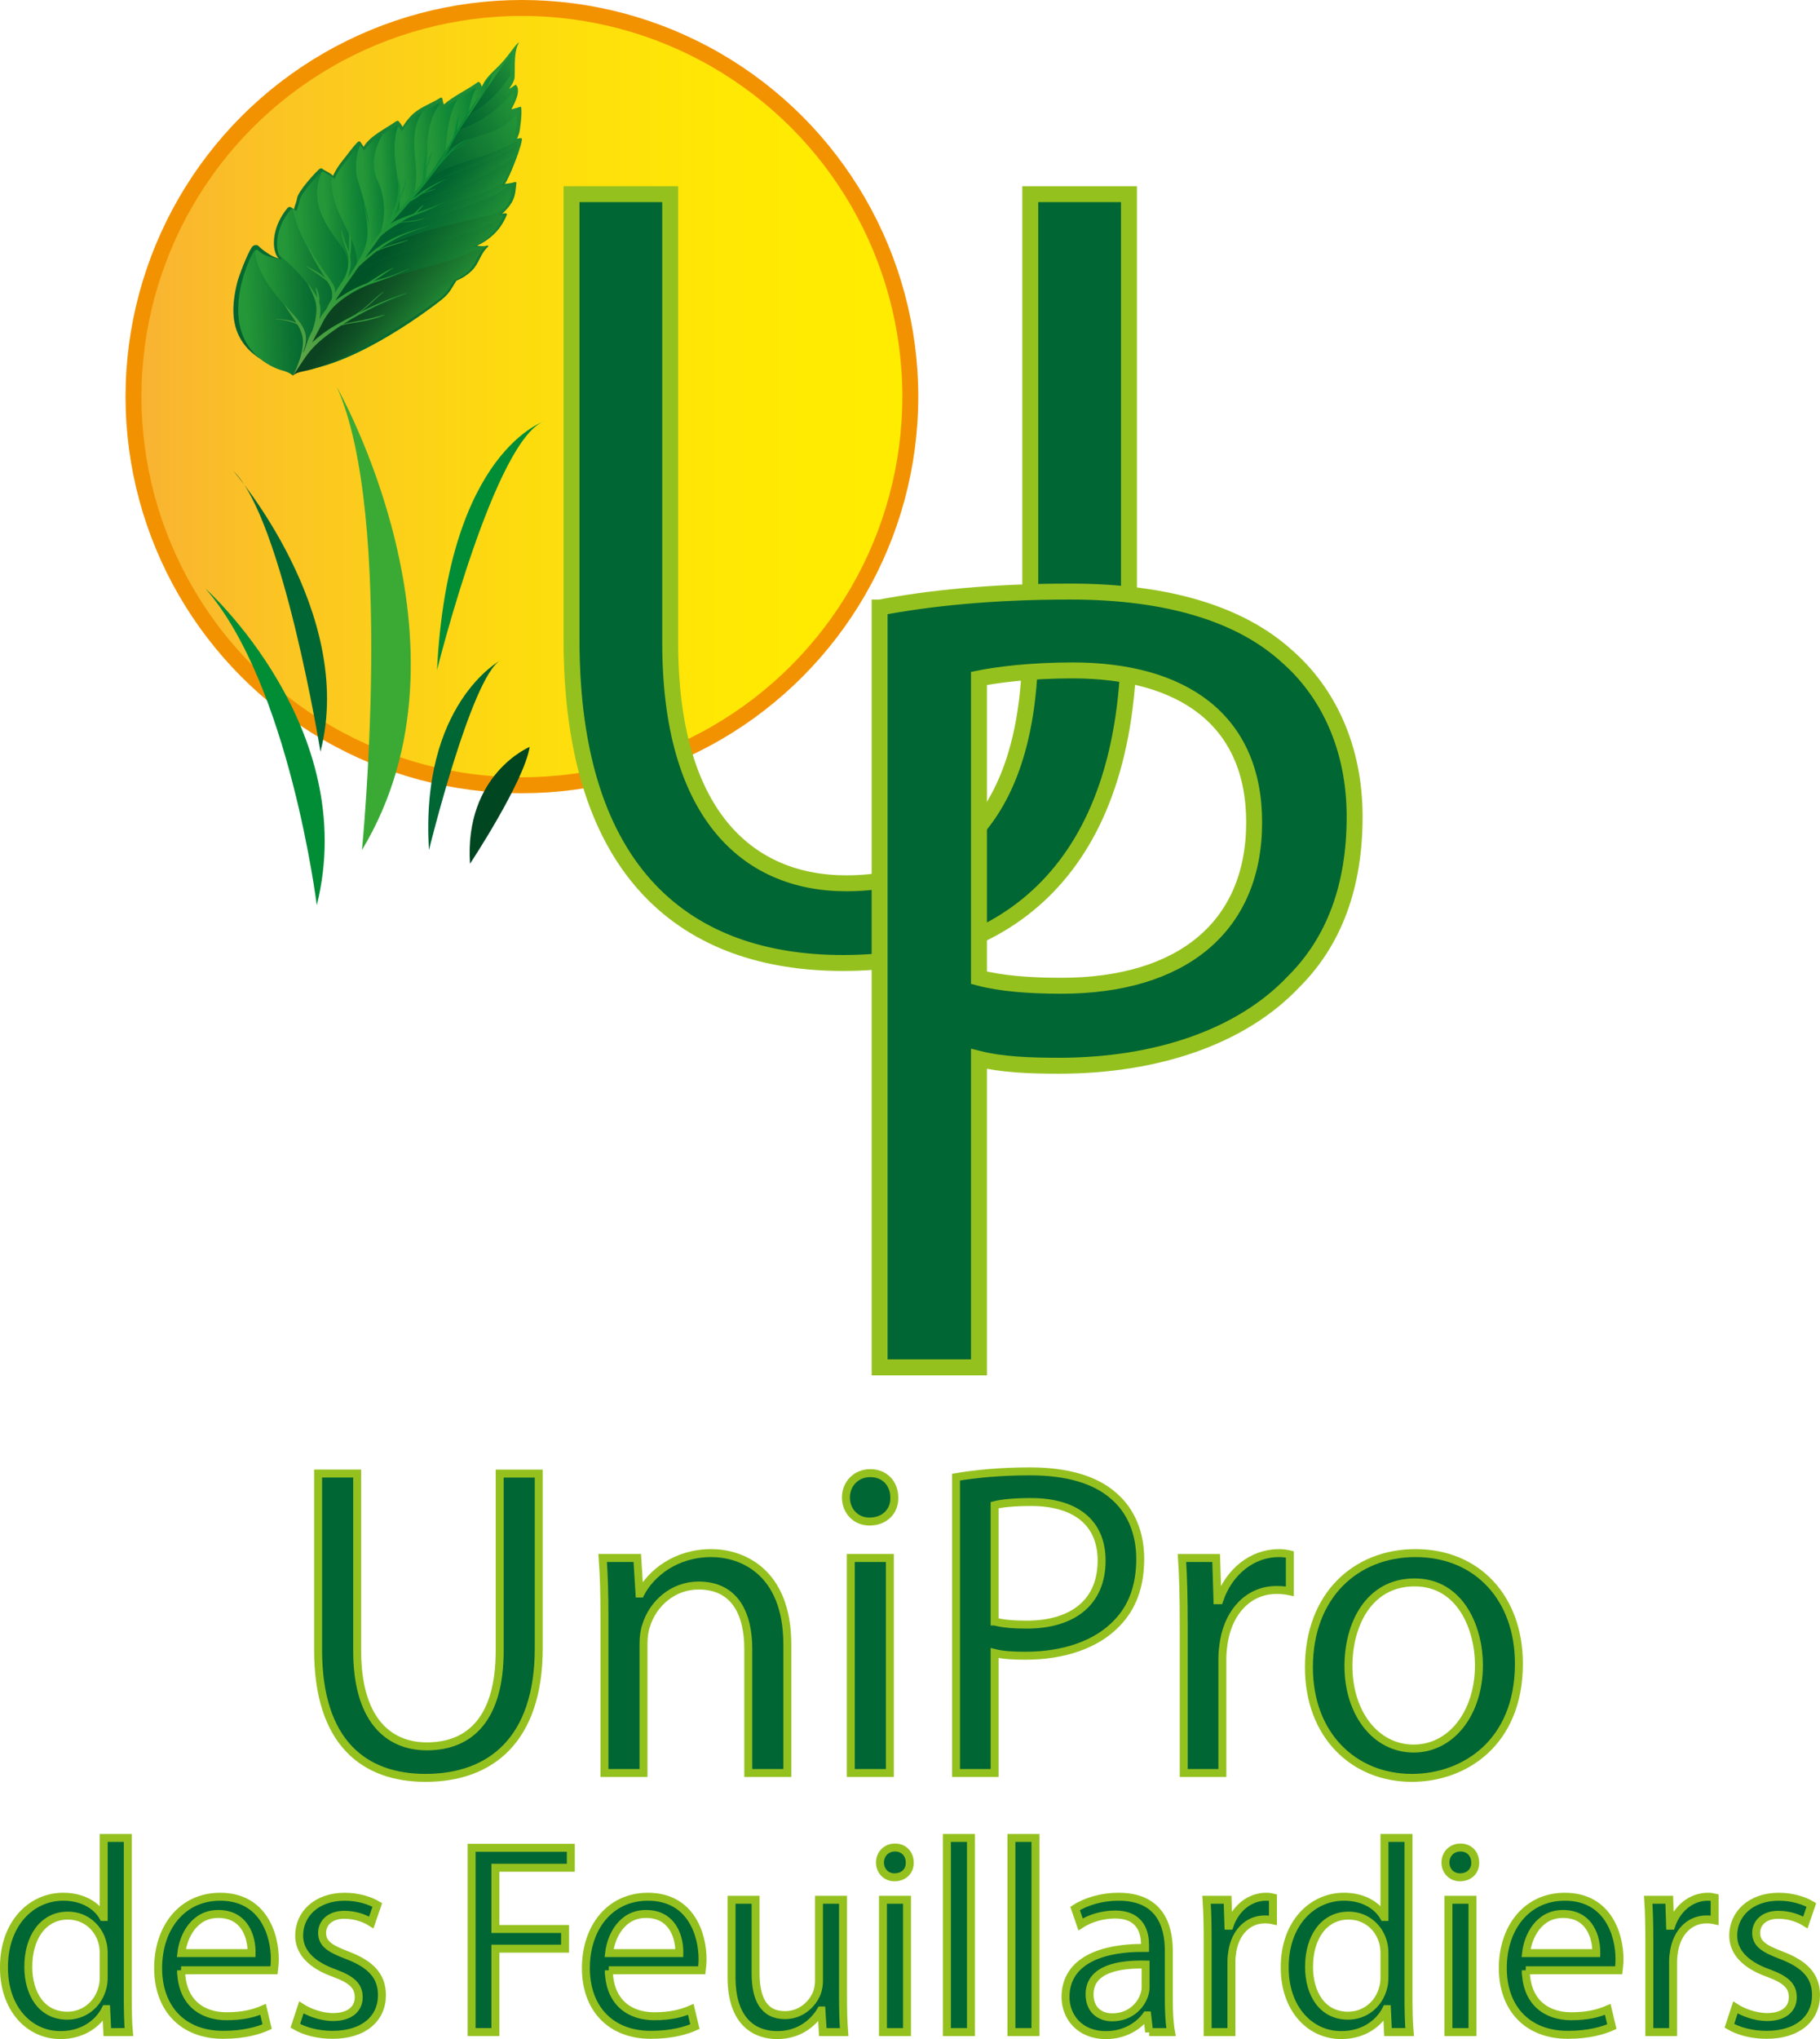 <?xml version="1.0" encoding="utf-8"?>
<!-- Generator: Adobe Illustrator 19.0.0, SVG Export Plug-In . SVG Version: 6.00 Build 0)  -->
<svg version="1.1" id="Calque_1" xmlns="http://www.w3.org/2000/svg" xmlns:xlink="http://www.w3.org/1999/xlink" x="0px" y="0px"
	 viewBox="0 0 155.681 174.308" enable-background="new 0 0 155.681 174.308" xml:space="preserve">
<linearGradient id="SVGID_1_" gradientUnits="userSpaceOnUse" x1="11.42" y1="33.904" x2="77.866" y2="33.904">
	<stop  offset="0" style="stop-color:#F9B233"/>
	<stop  offset="0.173" style="stop-color:#FBC324"/>
	<stop  offset="0.474" style="stop-color:#FDDA10"/>
	<stop  offset="0.757" style="stop-color:#FFE804"/>
	<stop  offset="1" style="stop-color:#FFED00"/>
</linearGradient>
<circle fill="url(#SVGID_1_)" stroke="#F39200" stroke-width="1.363" stroke-miterlimit="10" cx="44.643" cy="33.904" r="33.223"/>
<g>
	<g>
		
			<linearGradient id="SVGID_2_" gradientUnits="userSpaceOnUse" x1="904.926" y1="-447.584" x2="904.926" y2="-481.807" gradientTransform="matrix(-0.862 -0.523 0.524 -0.864 1056.999 88.905)">
			<stop  offset="0" style="stop-color:#259738"/>
			<stop  offset="0.642" style="stop-color:#0B7132"/>
			<stop  offset="1" style="stop-color:#00612F"/>
		</linearGradient>
		<path fill="url(#SVGID_2_)" d="M25.404,16.972c-0.041,0.315-0.2,0.608-0.262,0.912c-0.087-0.058-0.173-0.117-0.269-0.17
			c-0.079-0.046-0.214-0.016-0.279,0.063c-1.524,1.843-1.302,3.845-0.747,4.307c-0.264-0.058-0.435-0.118-0.68-0.266
			c-0.421-0.251-0.777-0.501-1.096-0.822c-0.075-0.075-0.375-0.076-0.507,0.11c-0.425,0.599-1.132,2.494-1.266,3.018
			c-0.24,0.949-0.389,1.935-0.319,2.851c0.264,3.518,3.735,4.371,4.266,4.599c0.298,0.128,0.769,0.265,0.858,0.436
			c0.151-0.116,0.461-0.308,0.738-0.34c4.847-0.561,11.281-5.514,12.001-6.107c0.685-0.562,0.839-1.03,1.202-1.571
			c0.488-0.195,0.92-0.476,1.288-0.826c0.673-0.644,0.723-1.441,1.415-2.078c0.057-0.054,0.009-0.118-0.079-0.093
			c-0.298,0.086-0.592,0.048-0.868,0.008c0.457-0.201,0.884-0.493,1.208-0.766c0.68-0.566,1.063-1.195,1.346-1.865
			c0.048-0.109-0.079-0.163-0.214-0.132c-0.063,0.015-0.124,0.029-0.187,0.043c0.322-0.316,0.612-0.614,0.834-0.996
			c0.319-0.556,0.322-1.089,0.384-1.64c0.01-0.087-0.117-0.107-0.216-0.063c-0.18,0.084-0.707,0.126-0.774,0.141
			c0.372-0.453,1.571-3.532,1.454-3.888c-0.017-0.055-0.303-0.018-0.423,0.032c0.094-0.178,0.185-0.446,0.197-0.492
			c0.072-0.229,0.269-1.719,0.17-2.207c-0.005-0.034-0.065-0.05-0.112-0.033c-0.24,0.092-0.486,0.145-0.726,0.212
			c0.144-0.29,0.913-1.578,0.385-2.104c-0.029-0.028-0.404,0.286-0.565,0.35c0.166-0.272,0.332-0.507,0.428-0.806
			c0.127-0.399-0.134-2.246,0.389-3.125c0.003-0.002-0.003-0.002-0.003-0.004c0.015-0.016-0.009-0.031-0.029-0.015
			c-0.394,0.321-0.898,1.245-1.817,2.128c-0.562,0.539-1.115,1.058-1.3,1.665c-0.063-0.137-0.086-0.292-0.212-0.405
			c-0.041-0.039-0.113-0.038-0.175,0.007c-0.92,0.672-2.038,1.159-2.872,1.893c-0.079-0.167-0.101-0.353-0.142-0.532
			c-0.012-0.052-0.115-0.072-0.18-0.031c-0.632,0.406-1.379,0.674-1.985,1.104c-0.548,0.388-0.908,0.884-1.228,1.37
			c-0.087-0.169-0.2-0.326-0.329-0.476c-0.048-0.058-0.156-0.043-0.233,0.009c-1.004,0.691-2.235,1.256-2.764,2.174
			c-0.091-0.144-0.19-0.287-0.291-0.427c-0.033-0.046-0.154-0.046-0.209,0.009c-0.473,0.465-0.822,1.005-1.228,1.495
			c-0.375,0.454-0.68,0.923-0.899,1.406c-0.182-0.25-0.738-0.449-0.906-0.601c-0.057-0.054-0.166-0.057-0.25,0.01
			C27.091,14.626,25.485,16.327,25.404,16.972z"/>
		<g>
			
				<linearGradient id="SVGID_3_" gradientUnits="userSpaceOnUse" x1="-790.28" y1="1692.303" x2="-787.962" y2="1690.216" gradientTransform="matrix(0.778 0.628 -0.628 0.778 1705.541 -800.114)">
				<stop  offset="0" style="stop-color:#259738"/>
				<stop  offset="0.567" style="stop-color:#0E7C34"/>
				<stop  offset="1" style="stop-color:#006C32"/>
			</linearGradient>
			<path fill="url(#SVGID_3_)" d="M30.501,22.908c0.274-2.246-1.668-4.117-2.062-6.378c-0.101-0.491-0.149-0.957-0.055-1.434
				c-0.231-0.155-0.541-0.286-0.659-0.392c-0.05-0.046-0.142-0.05-0.218-0.004c-1.139,2.577,0.312,4.521,1.766,6.464
				c0.594,0.818,0.582,1.887,0.409,2.955C29.953,23.714,30.227,23.311,30.501,22.908z"/>
			
				<linearGradient id="SVGID_4_" gradientUnits="userSpaceOnUse" x1="-789.506" y1="1688.008" x2="-787.686" y2="1686.369" gradientTransform="matrix(0.778 0.628 -0.628 0.778 1705.541 -800.114)">
				<stop  offset="0" style="stop-color:#259738"/>
				<stop  offset="0.508" style="stop-color:#108336"/>
				<stop  offset="1" style="stop-color:#007434"/>
			</linearGradient>
			<path fill="url(#SVGID_4_)" d="M32.375,20.35c0.683-1.628,0.606-3.31-0.021-4.795c-0.683-1.219-0.419-2.67,0.375-4.074
				c-0.652,0.411-1.259,0.839-1.586,1.408c-0.089-0.14-0.183-0.277-0.282-0.413c-0.019-0.025-0.06-0.034-0.106-0.031
				c-0.418,1.151-0.433,2.341-0.053,3.316c0.567,1.898,1.209,3.833,0.735,5.822C31.738,21.17,32.051,20.759,32.375,20.35z"/>
			
				<linearGradient id="SVGID_5_" gradientUnits="userSpaceOnUse" x1="-788.979" y1="1686.286" x2="-787.299" y2="1684.774" gradientTransform="matrix(0.778 0.628 -0.628 0.778 1705.541 -800.114)">
				<stop  offset="0" style="stop-color:#259738"/>
				<stop  offset="0.508" style="stop-color:#108336"/>
				<stop  offset="1" style="stop-color:#007434"/>
			</linearGradient>
			<path fill="url(#SVGID_5_)" d="M33.801,18.681c0.094-0.1,0.182-0.2,0.274-0.301c0.017-0.055,0.034-0.11,0.049-0.165
				c0.348-2.668-0.942-4.893-0.075-7.427c-0.003-0.004-0.005-0.007-0.007-0.01c-0.048-0.055-0.149-0.04-0.224,0.01
				c-0.349,0.24-0.726,0.464-1.089,0.693c-0.793,1.405-1.057,2.855-0.375,4.074c0.627,1.485,0.704,3.167,0.021,4.795
				C32.82,19.789,33.291,19.232,33.801,18.681z"/>
			
				<linearGradient id="SVGID_6_" gradientUnits="userSpaceOnUse" x1="-788.592" y1="1683.966" x2="-786.696" y2="1682.259" gradientTransform="matrix(0.778 0.628 -0.628 0.778 1705.541 -800.114)">
				<stop  offset="0" style="stop-color:#259738"/>
				<stop  offset="0.508" style="stop-color:#108336"/>
				<stop  offset="1" style="stop-color:#007434"/>
			</linearGradient>
			<path fill="url(#SVGID_6_)" d="M35.269,16.961c0.024-0.077,0.046-0.152,0.067-0.228c0.813-2.405-0.716-4.749,0.781-7.161
				c-0.197,0.106-0.389,0.218-0.57,0.345c-0.528,0.374-0.877,0.856-1.185,1.324c-0.082-0.161-0.192-0.308-0.315-0.452
				c-0.868,2.534,0.423,4.759,0.075,7.427c-0.015,0.055-0.031,0.11-0.049,0.165C34.495,17.913,34.891,17.439,35.269,16.961z"/>
			
				<linearGradient id="SVGID_7_" gradientUnits="userSpaceOnUse" x1="-787.969" y1="1680.864" x2="-785.666" y2="1678.791" gradientTransform="matrix(0.778 0.628 -0.628 0.778 1705.541 -800.114)">
				<stop  offset="0" style="stop-color:#259738"/>
				<stop  offset="0.508" style="stop-color:#108837"/>
				<stop  offset="1" style="stop-color:#007D36"/>
			</linearGradient>
			<path fill="url(#SVGID_7_)" d="M38.095,12.946c0.146-1.522,0.228-3.002,1.053-4.492c-0.483,0.289-0.959,0.585-1.363,0.942
				c-0.079-0.163-0.101-0.343-0.142-0.516c0-0.007-0.007-0.013-0.012-0.018c-1.483,2.054-0.971,4.187-1.211,6.322
				c0.005,0.081,0.003,0.162-0.003,0.245C37.002,14.609,37.549,13.78,38.095,12.946z"/>
			
				<linearGradient id="SVGID_8_" gradientUnits="userSpaceOnUse" x1="-787.706" y1="1678.455" x2="-785.541" y2="1676.505" gradientTransform="matrix(0.778 0.628 -0.628 0.778 1705.541 -800.114)">
				<stop  offset="0" style="stop-color:#259738"/>
				<stop  offset="0.508" style="stop-color:#108837"/>
				<stop  offset="1" style="stop-color:#007D36"/>
			</linearGradient>
			<path fill="url(#SVGID_8_)" d="M39.057,11.471c0.315-0.483,0.632-0.966,0.949-1.447c0.149-0.835,0.31-1.664,0.719-2.469
				c-0.041-0.033-0.106-0.031-0.164,0.01c-0.442,0.323-0.932,0.602-1.413,0.888c-0.825,1.49-0.906,2.97-1.053,4.492
				C38.415,12.455,38.735,11.964,39.057,11.471z"/>
			
				<linearGradient id="SVGID_9_" gradientUnits="userSpaceOnUse" x1="-786.925" y1="1672.032" x2="-786.55" y2="1672.032" gradientTransform="matrix(0.778 0.628 -0.628 0.778 1705.541 -800.114)">
				<stop  offset="0" style="stop-color:#259738"/>
				<stop  offset="0.415" style="stop-color:#179138"/>
				<stop  offset="1" style="stop-color:#078B37"/>
			</linearGradient>
			<path fill="url(#SVGID_9_)" d="M42.801,5.891c0.337-0.483,0.707-1.078,1.18-1.606c-0.005-0.007-0.019-0.011-0.031-0.001
				c-0.379,0.31-0.867,1.204-1.757,2.057c-0.036,0.034-0.069,0.069-0.105,0.101c-0.173,0.406-0.332,0.804-0.488,1.202
				C41.996,7.059,42.395,6.474,42.801,5.891z"/>
			
				<linearGradient id="SVGID_10_" gradientUnits="userSpaceOnUse" x1="-787.453" y1="1675.651" x2="-785.766" y2="1674.133" gradientTransform="matrix(0.778 0.628 -0.628 0.778 1705.541 -800.114)">
				<stop  offset="0" style="stop-color:#259738"/>
				<stop  offset="0.508" style="stop-color:#108837"/>
				<stop  offset="1" style="stop-color:#007D36"/>
			</linearGradient>
			<path fill="url(#SVGID_10_)" d="M42.087,6.442c-0.505,0.486-0.984,0.96-1.151,1.508c-0.061-0.132-0.085-0.283-0.204-0.392
				c0-0.001-0.005-0.002-0.007-0.003c-0.409,0.805-0.57,1.634-0.719,2.469c0.526-0.796,1.055-1.588,1.593-2.38
				C41.755,7.246,41.914,6.848,42.087,6.442z"/>
			
				<linearGradient id="SVGID_11_" gradientUnits="userSpaceOnUse" x1="-788.294" y1="1682.34" x2="-786.219" y2="1680.472" gradientTransform="matrix(0.778 0.628 -0.628 0.778 1705.541 -800.114)">
				<stop  offset="0" style="stop-color:#259738"/>
				<stop  offset="0.508" style="stop-color:#108336"/>
				<stop  offset="1" style="stop-color:#007434"/>
			</linearGradient>
			<path fill="url(#SVGID_11_)" d="M36.417,15.428c0.005-0.082,0.007-0.164,0.003-0.245c0.24-2.135-0.272-4.268,1.211-6.322
				C37.6,8.827,37.523,8.816,37.47,8.85c-0.425,0.273-0.904,0.48-1.353,0.721c-1.497,2.412,0.031,4.756-0.781,7.161
				c-0.021,0.076-0.043,0.151-0.067,0.228C35.67,16.455,36.05,15.943,36.417,15.428z"/>
			
				<linearGradient id="SVGID_12_" gradientUnits="userSpaceOnUse" x1="-790.403" y1="1690.249" x2="-788.144" y2="1688.215" gradientTransform="matrix(0.778 0.628 -0.628 0.778 1705.541 -800.114)">
				<stop  offset="0" style="stop-color:#259738"/>
				<stop  offset="0.508" style="stop-color:#108336"/>
				<stop  offset="1" style="stop-color:#007434"/>
			</linearGradient>
			<path fill="url(#SVGID_12_)" d="M31.438,21.583c0.473-1.989-0.168-3.924-0.735-5.822c-0.38-0.976-0.365-2.166,0.053-3.316
				c-0.036,0.002-0.075,0.014-0.099,0.039c-0.459,0.45-0.793,0.97-1.185,1.445c-0.363,0.438-0.659,0.892-0.87,1.358
				c-0.049-0.068-0.128-0.131-0.219-0.191c-0.094,0.477-0.046,0.943,0.055,1.434c0.394,2.26,2.336,4.132,2.062,6.378
				C30.806,22.465,31.119,22.023,31.438,21.583z"/>
			
				<linearGradient id="SVGID_13_" gradientUnits="userSpaceOnUse" x1="-791.448" y1="1694.259" x2="-788.082" y2="1691.229" gradientTransform="matrix(0.778 0.628 -0.628 0.778 1705.541 -800.114)">
				<stop  offset="0" style="stop-color:#259738"/>
				<stop  offset="0.567" style="stop-color:#0E7C34"/>
				<stop  offset="1" style="stop-color:#006C32"/>
			</linearGradient>
			<path fill="url(#SVGID_13_)" d="M24.983,17.861c0.548,2.388,1.971,4.466,3.28,6.645c0.185,0.253,0.397,0.594,0.498,0.982
				c0.31-0.458,0.615-0.915,0.92-1.369c0.173-1.068,0.185-2.137-0.409-2.955c-1.454-1.942-2.906-3.886-1.766-6.464
				c-0.01,0.004-0.019,0.008-0.027,0.014c-0.228,0.179-1.778,1.821-1.858,2.446c-0.038,0.304-0.192,0.587-0.25,0.881
				c-0.084-0.057-0.168-0.114-0.26-0.166C25.074,17.856,25.029,17.853,24.983,17.861z"/>
			
				<linearGradient id="SVGID_14_" gradientUnits="userSpaceOnUse" x1="-790.807" y1="1697.122" x2="-787.236" y2="1693.907" gradientTransform="matrix(0.778 0.628 -0.628 0.778 1705.541 -800.114)">
				<stop  offset="0" style="stop-color:#259738"/>
				<stop  offset="0.642" style="stop-color:#0B7132"/>
				<stop  offset="1" style="stop-color:#00612F"/>
			</linearGradient>
			<path fill="url(#SVGID_14_)" d="M27.405,27.655c0.385-0.675,0.795-1.349,1.257-2.025c0.033-0.047,0.065-0.095,0.098-0.142
				c-0.101-0.388-0.313-0.729-0.498-0.982c-1.31-2.179-2.732-4.257-3.28-6.645c-0.055,0.01-0.108,0.035-0.142,0.076
				c-1.214,1.468-1.29,3.081-0.978,3.855C25.721,23.412,27.523,25.205,27.405,27.655z"/>
			
				<linearGradient id="SVGID_15_" gradientUnits="userSpaceOnUse" x1="-790.51" y1="1700.39" x2="-786.552" y2="1696.826" gradientTransform="matrix(0.778 0.628 -0.628 0.778 1705.541 -800.114)">
				<stop  offset="0" style="stop-color:#259738"/>
				<stop  offset="0.642" style="stop-color:#0B7132"/>
				<stop  offset="1" style="stop-color:#00612F"/>
			</linearGradient>
			<path fill="url(#SVGID_15_)" d="M27.381,27.696c0.007-0.014,0.017-0.028,0.024-0.041c0.118-2.45-1.684-4.243-3.542-5.863
				c0.065,0.166,0.152,0.293,0.245,0.373c-0.257-0.057-0.538-0.079-0.807-0.147c-0.516-0.128-0.923-0.319-1.233-0.631
				c-0.067-0.07-0.216-0.04-0.303,0.058c0.272,2.712,2.778,4.545,4.24,6.989c0.218,0.389,0.293,0.804,0.324,1.214
				C26.665,28.996,27.011,28.346,27.381,27.696z"/>
			
				<linearGradient id="SVGID_16_" gradientUnits="userSpaceOnUse" x1="-790.918" y1="1702.424" x2="-786.62" y2="1698.554" gradientTransform="matrix(0.778 0.628 -0.628 0.778 1705.541 -800.114)">
				<stop  offset="0" style="stop-color:#259738"/>
				<stop  offset="0.642" style="stop-color:#0B7132"/>
				<stop  offset="1" style="stop-color:#00612F"/>
			</linearGradient>
			<path fill="url(#SVGID_16_)" d="M26.329,29.648c-0.031-0.41-0.106-0.825-0.324-1.214c-1.461-2.444-3.968-4.277-4.24-6.989
				c-0.005,0.004-0.009,0.009-0.012,0.013c-0.442,0.569-0.934,2.11-1.062,2.616c-0.233,0.917-0.343,1.865-0.305,2.756
				c0.154,3.719,3.364,4.739,3.717,4.825c0.325,0.081,0.728,0.236,0.944,0.456C25.487,31.287,25.901,30.467,26.329,29.648z"/>
			
				<linearGradient id="SVGID_17_" gradientUnits="userSpaceOnUse" x1="-784.471" y1="1696.037" x2="-778.305" y2="1696.037" gradientTransform="matrix(0.778 0.628 -0.628 0.778 1705.541 -800.114)">
				<stop  offset="0" style="stop-color:#0B4320"/>
				<stop  offset="0.246" style="stop-color:#105325"/>
				<stop  offset="0.726" style="stop-color:#1D7C30"/>
				<stop  offset="1" style="stop-color:#259738"/>
			</linearGradient>
			<path fill="url(#SVGID_17_)" d="M38.823,24.001c-4.734,1.332-9.613,2.917-12.79,6.214c-0.067,0.135-0.137,0.271-0.209,0.407
				l0.017,0.008l-0.017-0.008c-0.255,0.496-0.51,0.992-0.777,1.49c0.183-0.156,0.395-0.276,0.933-0.379
				c4.15-0.802,11.012-5.68,11.709-6.253C38.333,24.951,38.492,24.507,38.823,24.001z"/>
			
				<linearGradient id="SVGID_18_" gradientUnits="userSpaceOnUse" x1="-785.202" y1="1693.043" x2="-777.947" y2="1693.043" gradientTransform="matrix(0.778 0.628 -0.628 0.778 1705.541 -800.114)">
				<stop  offset="0" style="stop-color:#0B4320"/>
				<stop  offset="0.246" style="stop-color:#105325"/>
				<stop  offset="0.726" style="stop-color:#1D7C30"/>
				<stop  offset="1" style="stop-color:#259738"/>
			</linearGradient>
			<path fill="url(#SVGID_18_)" d="M38.848,23.961c0.475-0.189,0.894-0.46,1.247-0.799c0.651-0.621,0.697-1.393,1.368-2.007
				c0.007-0.006,0.007-0.012,0.012-0.017c-0.56,0.229-1.137,0.425-1.714,0.666c-4.03,1.516-8.712,1.87-11.665,4.697
				c-0.241,0.386-0.471,0.772-0.69,1.158c-0.005,0.085-0.009,0.169-0.019,0.256c0.01-0.087,0.015-0.171,0.019-0.256
				c-0.485,0.851-0.93,1.702-1.372,2.556c3.177-3.297,8.056-4.882,12.79-6.214C38.83,23.987,38.84,23.974,38.848,23.961z"/>
			
				<linearGradient id="SVGID_19_" gradientUnits="userSpaceOnUse" x1="-785.641" y1="1681.068" x2="-781.051" y2="1681.068" gradientTransform="matrix(0.778 0.628 -0.628 0.778 1705.541 -800.114)">
				<stop  offset="0" style="stop-color:#00612F"/>
				<stop  offset="0.358" style="stop-color:#0B7132"/>
				<stop  offset="1" style="stop-color:#259738"/>
			</linearGradient>
			<path fill="url(#SVGID_19_)" d="M44.245,12.368c-2.448,1.659-5.725,2.271-8.337,3.764c-0.349,0.469-0.714,0.933-1.096,1.393
				c3.276-0.96,6.373-2.229,9.101-3.996C44.084,13.041,44.214,12.607,44.245,12.368z"/>
			
				<linearGradient id="SVGID_20_" gradientUnits="userSpaceOnUse" x1="-785.732" y1="1683.029" x2="-780.395" y2="1683.029" gradientTransform="matrix(0.778 0.628 -0.628 0.778 1705.541 -800.114)">
				<stop  offset="0" style="stop-color:#00612F"/>
				<stop  offset="0.358" style="stop-color:#0B7132"/>
				<stop  offset="1" style="stop-color:#259738"/>
			</linearGradient>
			<path fill="url(#SVGID_20_)" d="M43.017,15.682c0.252-0.48,0.625-1.383,0.896-2.152c-2.728,1.767-5.826,3.035-9.101,3.996
				c-0.322,0.389-0.656,0.775-1.012,1.156c-0.293,0.317-0.572,0.638-0.844,0.959c0.64-0.497,1.584-0.636,2.334-1.003
				C37.605,17.46,40.585,16.995,43.017,15.682z"/>
			
				<linearGradient id="SVGID_21_" gradientUnits="userSpaceOnUse" x1="-786.217" y1="1680.567" x2="-783.684" y2="1673.212" gradientTransform="matrix(0.778 0.628 -0.628 0.778 1705.541 -800.114)">
				<stop  offset="0" style="stop-color:#00612F"/>
				<stop  offset="0.358" style="stop-color:#0B7132"/>
				<stop  offset="1" style="stop-color:#259738"/>
			</linearGradient>
			<path fill="url(#SVGID_21_)" d="M44.209,9.822c-0.005-0.075-0.012-0.14-0.021-0.195c-0.007-0.031-0.065-0.048-0.108-0.031
				c-0.236,0.089-0.471,0.139-0.706,0.204c0.127-0.257,0.752-1.309,0.476-1.88c-1.127,1.316-2.593,2.535-4.533,3.157
				c-0.087,0.131-0.173,0.262-0.26,0.394c-0.37,0.565-0.733,1.129-1.103,1.691c1.029-0.986,2.704-1.388,4.172-1.896
				C42.974,10.91,43.613,10.39,44.209,9.822z"/>
			
				<linearGradient id="SVGID_22_" gradientUnits="userSpaceOnUse" x1="-786.788" y1="1677.978" x2="-784.802" y2="1672.208" gradientTransform="matrix(0.778 0.628 -0.628 0.778 1705.541 -800.114)">
				<stop  offset="0" style="stop-color:#00612F"/>
				<stop  offset="0.358" style="stop-color:#0B7132"/>
				<stop  offset="1" style="stop-color:#259738"/>
			</linearGradient>
			<path fill="url(#SVGID_22_)" d="M43.849,7.92c-0.029-0.056-0.061-0.109-0.106-0.154c-0.029-0.028-0.392,0.276-0.548,0.338
				c0.164-0.264,0.32-0.49,0.413-0.779c0.043-0.136,0.041-0.448,0.039-0.83c-0.858,1.199-1.774,2.392-3.465,3.265
				c-0.291,0.438-0.58,0.877-0.865,1.317C41.256,10.455,42.722,9.237,43.849,7.92z"/>
			
				<linearGradient id="SVGID_23_" gradientUnits="userSpaceOnUse" x1="-787.549" y1="1676.201" x2="-785.555" y2="1670.409" gradientTransform="matrix(0.778 0.628 -0.628 0.778 1705.541 -800.114)">
				<stop  offset="0" style="stop-color:#00612F"/>
				<stop  offset="0.358" style="stop-color:#0B7132"/>
				<stop  offset="1" style="stop-color:#259738"/>
			</linearGradient>
			<path fill="url(#SVGID_23_)" d="M43.647,6.495c-0.002-0.648,0.005-1.502,0.264-2.062c0.022-0.046,0.046-0.09,0.07-0.131
				c0-0.002-0.002-0.002-0.002-0.003c0.005-0.006,0.005-0.01,0.002-0.014c-0.473,0.528-0.843,1.123-1.18,1.606
				c-0.894,1.283-1.762,2.573-2.619,3.869C41.873,8.888,42.789,7.694,43.647,6.495z"/>
			
				<linearGradient id="SVGID_24_" gradientUnits="userSpaceOnUse" x1="-785.597" y1="1683.263" x2="-782.529" y2="1674.354" gradientTransform="matrix(0.778 0.628 -0.628 0.778 1705.541 -800.114)">
				<stop  offset="0" style="stop-color:#00612F"/>
				<stop  offset="0.358" style="stop-color:#0B7132"/>
				<stop  offset="1" style="stop-color:#259738"/>
			</linearGradient>
			<path fill="url(#SVGID_24_)" d="M43.834,12.238c0.091-0.172,0.178-0.43,0.19-0.475c0.063-0.197,0.219-1.353,0.185-1.941
				c-0.596,0.568-1.235,1.089-2.084,1.445c-1.468,0.508-3.143,0.91-4.172,1.896c-0.466,0.714-0.94,1.424-1.437,2.126
				c0.493-0.41,1.2-0.71,1.909-1.008c1.93-0.677,3.866-1.164,5.537-2.079C43.914,12.212,43.868,12.224,43.834,12.238z"/>
			
				<linearGradient id="SVGID_25_" gradientUnits="userSpaceOnUse" x1="-785.699" y1="1680.117" x2="-781.523" y2="1680.117" gradientTransform="matrix(0.778 0.628 -0.628 0.778 1705.541 -800.114)">
				<stop  offset="0" style="stop-color:#00612F"/>
				<stop  offset="0.358" style="stop-color:#0B7132"/>
				<stop  offset="1" style="stop-color:#259738"/>
			</linearGradient>
			<path fill="url(#SVGID_25_)" d="M44.245,12.207c-0.012-0.039-0.158-0.03-0.283-0.005c-1.67,0.915-3.607,1.402-5.537,2.079
				c-0.709,0.298-1.416,0.598-1.909,1.008c-0.199,0.283-0.401,0.564-0.608,0.844c2.612-1.492,5.888-2.105,8.337-3.764
				C44.255,12.295,44.255,12.239,44.245,12.207z"/>
			
				<linearGradient id="SVGID_26_" gradientUnits="userSpaceOnUse" x1="-785.74" y1="1684.927" x2="-779.817" y2="1684.927" gradientTransform="matrix(0.778 0.628 -0.628 0.778 1705.541 -800.114)">
				<stop  offset="0" style="stop-color:#00612F"/>
				<stop  offset="0.358" style="stop-color:#0B7132"/>
				<stop  offset="1" style="stop-color:#259738"/>
			</linearGradient>
			<path fill="url(#SVGID_26_)" d="M43.654,15.814c-0.021,0.004-0.041,0.009-0.06,0.018c-0.176,0.08-0.685,0.121-0.753,0.135
				c0.046-0.057,0.106-0.156,0.176-0.285c-2.432,1.313-5.412,1.778-7.726,2.955c-0.75,0.368-1.694,0.506-2.334,1.003
				c-0.406,0.481-0.791,0.965-1.156,1.451c2.838-2.372,7.123-2.721,10.551-4.449C42.817,16.415,43.243,16.117,43.654,15.814z"/>
			
				<linearGradient id="SVGID_27_" gradientUnits="userSpaceOnUse" x1="-785.719" y1="1685.609" x2="-778.911" y2="1685.609" gradientTransform="matrix(0.778 0.628 -0.628 0.778 1705.541 -800.114)">
				<stop  offset="0" style="stop-color:#00612F"/>
				<stop  offset="0.358" style="stop-color:#0B7132"/>
				<stop  offset="1" style="stop-color:#259738"/>
			</linearGradient>
			<path fill="url(#SVGID_27_)" d="M43.253,17.752c0.065-0.087,0.125-0.177,0.18-0.273c0.307-0.537,0.312-1.053,0.367-1.586
				c0.01-0.068-0.069-0.093-0.146-0.079c-0.411,0.303-0.836,0.602-1.302,0.829c-3.427,1.728-7.712,2.076-10.551,4.449
				c-0.288,0.383-0.567,0.769-0.839,1.156c2.951-2.099,6.575-2.844,10.32-3.697C42.015,18.466,42.632,18.129,43.253,17.752z"/>
			
				<linearGradient id="SVGID_28_" gradientUnits="userSpaceOnUse" x1="-785.645" y1="1687.248" x2="-778.569" y2="1687.248" gradientTransform="matrix(0.778 0.628 -0.628 0.778 1705.541 -800.114)">
				<stop  offset="0" style="stop-color:#005227"/>
				<stop  offset="0.291" style="stop-color:#09622B"/>
				<stop  offset="0.857" style="stop-color:#1F8B35"/>
				<stop  offset="1" style="stop-color:#259738"/>
			</linearGradient>
			<path fill="url(#SVGID_28_)" d="M42.81,18.4c-0.062,0.015-0.122,0.028-0.185,0.041c0.231-0.225,0.445-0.442,0.628-0.689
				c-0.62,0.377-1.238,0.714-1.971,0.799c-3.745,0.853-7.368,1.598-10.32,3.697c-0.282,0.399-0.558,0.799-0.829,1.202
				c0.825-0.536,1.865-0.937,2.752-1.309c3.321-1.346,7.116-1.851,10.069-3.474c0.022-0.046,0.043-0.092,0.063-0.138
				C43.06,18.422,42.938,18.369,42.81,18.4z"/>
			
				<linearGradient id="SVGID_29_" gradientUnits="userSpaceOnUse" x1="-785.535" y1="1689.524" x2="-778.166" y2="1689.524" gradientTransform="matrix(0.778 0.628 -0.628 0.778 1705.541 -800.114)">
				<stop  offset="0" style="stop-color:#005227"/>
				<stop  offset="0.291" style="stop-color:#09622B"/>
				<stop  offset="0.857" style="stop-color:#1F8B35"/>
				<stop  offset="1" style="stop-color:#259738"/>
			</linearGradient>
			<path fill="url(#SVGID_29_)" d="M41.385,21.064c-0.288,0.083-0.572,0.046-0.839,0.007c0.44-0.194,0.853-0.476,1.168-0.738
				c0.61-0.509,0.973-1.07,1.24-1.667c-2.953,1.624-6.748,2.129-10.069,3.474c-0.887,0.372-1.927,0.773-2.752,1.309
				c-0.488,0.722-0.971,1.449-1.471,2.181c-0.197,0.29-0.385,0.581-0.567,0.87c2.953-2.827,7.635-3.181,11.665-4.697
				c0.576-0.241,1.153-0.437,1.714-0.666C41.506,21.089,41.463,21.042,41.385,21.064z"/>
		</g>
	</g>
	
		<linearGradient id="SVGID_30_" gradientUnits="userSpaceOnUse" x1="-973.522" y1="876.265" x2="-974" y2="848.2" gradientTransform="matrix(0.901 0.434 -0.434 0.901 1283.694 -334.16)">
		<stop  offset="0" style="stop-color:#6FA949"/>
		<stop  offset="0.122" style="stop-color:#4FA142"/>
		<stop  offset="0.241" style="stop-color:#389C3C"/>
		<stop  offset="0.353" style="stop-color:#2A9839"/>
		<stop  offset="0.449" style="stop-color:#259738"/>
		<stop  offset="0.729" style="stop-color:#108D37"/>
		<stop  offset="1" style="stop-color:#008637"/>
	</linearGradient>
	<path fill="url(#SVGID_30_)" d="M34.736,25.063c-1.425,0.445-2.776,1.034-4.076,1.691c0.069-0.046,0.137-0.091,0.206-0.137
		c0.741-0.497,1.254-1.106,1.933-1.638c0.019-0.016-0.007-0.033-0.029-0.018c-0.636,0.445-1.103,0.96-1.689,1.434
		c-0.224,0.18-0.478,0.347-0.723,0.515c-0.56,0.289-1.108,0.589-1.651,0.895c-0.743,0.42-1.423,0.928-2.007,1.469
		c0.356-0.662,0.69-1.328,1.048-1.99c0.272-0.436,0.572-0.866,1-1.255c0.779-0.709,1.788-1.317,2.86-1.724
		c0.533-0.202,1.083-0.351,1.617-0.56c0.579-0.228,1.141-0.488,1.718-0.722c0.017-0.007,0.007-0.027-0.009-0.02
		c-0.58,0.217-1.144,0.465-1.73,0.664c-0.426,0.145-0.863,0.245-1.291,0.37c0.094-0.05,0.188-0.102,0.279-0.16
		c0.505-0.315,0.938-0.669,1.461-0.973c0.017-0.01,0.005-0.024-0.012-0.017c-0.825,0.372-1.493,0.876-2.235,1.315
		c-1.045,0.388-1.893,0.87-2.725,1.495c0.498-0.781,1.041-1.554,1.596-2.322c0.152-0.223,0.341-0.548,0.582-0.743
		c0.373-0.351,0.774-0.691,1.18-1.014c0.058-0.046,0.118-0.091,0.176-0.136c0.841-0.397,1.771-0.588,2.665-0.934
		c0.029-0.011,0.021-0.042-0.007-0.033c-0.846,0.251-1.694,0.457-2.461,0.818c0.526-0.392,1.089-0.75,1.714-1.057
		c0.793-0.39,1.658-0.658,2.502-0.942c0.017-0.005,0.012-0.022-0.003-0.016c-0.819,0.243-1.646,0.473-2.436,0.796
		c-0.81,0.33-1.567,0.795-2.211,1.3c-0.26,0.204-0.509,0.418-0.747,0.638c0.015-0.024,0.027-0.048,0.041-0.071
		c0.402-0.571,0.805-1.14,1.226-1.706c0.012-0.015,0.022-0.028,0.031-0.042c0.134-0.128,0.276-0.254,0.425-0.374
		c0.387-0.312,0.801-0.547,1.231-0.802c0.69-0.119,1.356-0.062,2.048-0.381c0.022-0.01,0.01-0.035-0.012-0.027
		c-0.634,0.234-1.293,0.226-1.942,0.351c0.07-0.042,0.142-0.085,0.214-0.13c0.514-0.317,1.105-0.503,1.68-0.731
		c0.62-0.248,1.211-0.535,1.788-0.845c0.012-0.006,0.005-0.017-0.007-0.011c-0.743,0.373-1.531,0.63-2.315,0.896
		c0.221-0.184,0.399-0.403,0.565-0.623c0.015-0.021-0.017-0.038-0.039-0.019c-0.303,0.242-0.516,0.51-0.803,0.737
		c-0.443,0.152-0.877,0.311-1.305,0.5c-0.231,0.104-0.459,0.233-0.668,0.379c0.534-0.636,1.101-1.261,1.66-1.889
		c0.137-0.084,0.279-0.164,0.419-0.251c0.236-0.151,0.461-0.313,0.689-0.472c0.37-0.102,0.733-0.224,1.087-0.371
		c0.019-0.008,0.007-0.028-0.012-0.023c-0.325,0.091-0.64,0.202-0.957,0.313c0.029-0.02,0.06-0.041,0.089-0.062
		c0.574-0.39,1.156-0.794,1.826-1.087c0.007-0.004,0.003-0.013-0.007-0.01c-0.666,0.218-1.399,0.642-1.964,1.003
		c-0.322,0.206-0.601,0.436-0.901,0.658c0.738-0.83,1.247-1.485,1.899-2.356c0.051-0.068,0.252-0.316,0.3-0.385
		c0.325-0.368,0.618-0.747,0.964-1.108c0.039-0.043,0.079-0.085,0.12-0.127c0.084-0.062,0.176-0.12,0.283-0.17
		c0.291-0.133,0.572-0.351,0.836-0.514c0.029-0.018,0.005-0.051-0.024-0.031c-0.284,0.204-0.601,0.404-0.988,0.6
		c0.387-0.401,0.817-0.797,1.445-0.987c0.017-0.006,0.012-0.021-0.005-0.017c-0.656,0.135-1.139,0.586-1.57,0.969
		c-0.226,0.199-0.415,0.414-0.588,0.635c0.399-0.666,0.743-1.335,1.091-2.021c0.534-1.042,1.259-2.055,1.872-3.084
		c0.01-0.02-0.031-0.028-0.045-0.009c-0.637,0.939-1.3,1.871-1.841,2.83c0,0.002,0,0.004-0.002,0.005
		c0.091-0.46,0.082-0.925,0.238-1.388c0.003-0.009-0.014-0.011-0.019-0.002c-0.31,0.652-0.303,1.303-0.529,1.953
		c-0.452,0.838-0.88,1.669-1.499,2.484c-0.277,0.365-0.565,0.726-0.863,1.085c0.046-0.174,0.048-0.35,0.055-0.514
		c0.005-0.118,0-0.235-0.005-0.351c0.065-0.141,0.154-0.283,0.195-0.41c0.108-0.34,0.187-0.678,0.333-1.016
		c0.01-0.019-0.026-0.022-0.036-0.004c-0.257,0.427-0.284,0.853-0.483,1.282c-0.005,0.01-0.009,0.02-0.014,0.029
		c-0.007-0.172-0.017-0.345-0.01-0.52c0.019-0.359,0.075-0.723,0.118-1.084c0.003-0.012-0.021-0.01-0.024,0.002
		c-0.144,0.617-0.288,1.273-0.31,1.878c-0.012,0.318-0.007,0.628-0.112,0.956c-0.025,0.071-0.055,0.142-0.096,0.211
		c-0.75,0.88-1.538,1.748-2.288,2.628c0.086-0.196,0.168-0.394,0.24-0.585c0.073-0.184,0.125-0.37,0.166-0.554
		c0.101-0.238,0.185-0.479,0.293-0.714c0.188-0.399,0.356-0.818,0.24-1.193c-0.007-0.017-0.043-0.006-0.041,0.012
		c0.048,0.375-0.122,0.787-0.289,1.173c-0.055,0.124-0.101,0.251-0.142,0.377c0.022-0.143,0.036-0.287,0.051-0.428
		c0.039-0.446-0.07-0.845-0.13-1.272c-0.002-0.01-0.029-0.005-0.029,0.006c0,0.788,0.012,1.539-0.267,2.353
		c-0.06,0.174-0.125,0.345-0.197,0.517c-0.022-0.103-0.051-0.206-0.007-0.32c0.007-0.02-0.031-0.023-0.041-0.004
		c-0.077,0.155-0.015,0.283,0.007,0.419c-0.067,0.153-0.139,0.307-0.216,0.461c-0.055,0.106-0.091,0.219-0.127,0.332
		c-0.295,0.361-0.584,0.723-0.858,1.091c-0.243,0.328-0.481,0.658-0.714,0.989c0.113-0.479,0.075-0.963,0.007-1.418
		c0.039-0.553,0.221-1.125,0.212-1.675c0-0.016-0.034-0.012-0.034,0.003c-0.036,0.46-0.156,0.928-0.226,1.392
		c-0.06-0.283-0.166-0.556-0.226-0.84c-0.079-0.375-0.161-0.75-0.242-1.125c-0.003-0.009-0.022-0.003-0.019,0.006
		c0.178,1.209,0.528,2.379,0.12,3.672c-0.166,0.526-0.334,0.827-0.658,1.332c-0.231,0.357-0.536,0.969-0.858,1.307
		c0.055-0.121,0.103-0.241,0.134-0.359c0.134-0.482,0.17-0.956,0.091-1.407c0.094-0.735,0.14-1.465-0.039-2.147
		c-0.002-0.016-0.041-0.01-0.041,0.008c-0.022,0.57-0.027,1.138-0.036,1.705c-0.003-0.005-0.003-0.01-0.005-0.015
		c-0.226-0.615-0.474-1.216-0.625-1.855c-0.005-0.017-0.041-0.005-0.039,0.012c0.053,0.622,0.279,1.202,0.483,1.782
		c0.223,0.627,0.194,1.337-0.067,2.034c-0.128,0.337-0.371,0.667-0.584,0.99c-0.12,0.179-0.226,0.359-0.329,0.54
		c-0.007-0.259-0.069-0.5-0.18-0.694c-0.303-0.517-0.694-1.01-1.035-1.512c-0.363-0.533-0.695-1.075-1.007-1.631
		c-0.01-0.014-0.046,0.001-0.041,0.015c0.351,0.909,0.87,1.746,1.406,2.578c-0.103-0.091-0.207-0.181-0.31-0.272
		c-0.375-0.325-0.851-0.495-1.29-0.761c-0.015-0.008-0.036,0.009-0.024,0.019c0.331,0.28,0.735,0.503,1.096,0.762
		c0.24,0.173,0.476,0.35,0.706,0.53c0.248,0.393,0.447,0.758,0.416,1.25c-0.005,0.077-0.017,0.16-0.031,0.245
		c-0.173,0.307-0.341,0.616-0.497,0.929c-0.204,0.251-0.383,0.514-0.546,0.781c0.086-0.461,0.103-0.918-0.015-1.344
		c-0.007-0.023-0.015-0.044-0.019-0.067c0.07-0.44-0.072-0.913-0.252-1.241c-0.009-0.022-0.06,0-0.055,0.022
		c0.063,0.271,0.11,0.538,0.137,0.809c-0.2-0.389-0.479-0.737-0.728-1.113c-0.01-0.016-0.053,0.001-0.043,0.017
		c0.236,0.481,0.485,0.943,0.622,1.459c0.134,0.508,0.082,1.085-0.029,1.631c-0.061,0.296-0.154,0.591-0.253,0.885
		c-0.269,0.452-0.401,0.887-0.557,1.347c-0.041,0.114-0.085,0.228-0.13,0.342c-0.041,0.053-0.085,0.106-0.123,0.161
		c0.195-0.457,0.322-0.917,0.271-1.391c-0.11-1.058-1.093-1.824-1.752-2.654c-0.01-0.012-0.036,0.002-0.029,0.015
		c0.281,0.503,0.661,0.973,0.973,1.468c-0.473-0.239-1.171-0.314-1.754-0.3c-0.017,0-0.024,0.024-0.005,0.024
		c0.596,0,1.37,0.139,1.853,0.428c0.19,0.318,0.343,0.651,0.421,1.011c0.224,1.063-0.447,2.695-0.822,3.342
		c0.197-0.209,0.502-0.746,0.836-1.223c0.202-0.287,0.391-0.579,0.625-0.857c0.606-0.726,1.422-1.355,2.281-1.941
		c0.122-0.084,0.245-0.165,0.372-0.248c0.536-0.169,1.096-0.235,1.654-0.329c0.695-0.117,1.384-0.283,2.042-0.549
		c0.037-0.015,0.017-0.05-0.019-0.04c-0.825,0.231-1.642,0.439-2.48,0.578c-0.346,0.058-0.692,0.127-1.026,0.231
		c1.634-1.045,3.532-1.962,5.412-2.636C34.764,25.08,34.76,25.056,34.736,25.063z"/>
</g>
<path fill="#006633" d="M19.96,40.262c0,0,10.523,12.099,7.451,23.994C27.411,64.256,24.192,44.363,19.96,40.262z"/>
<path fill="#3AAA35" d="M28.812,33.084c0,0,12.667,22.149,2.15,39.58C30.962,72.664,33.779,44.086,28.812,33.084z"/>
<path fill="#008D36" d="M17.572,50.311c0,0,13.308,11.895,9.526,27.07C27.098,77.381,24.75,58.514,17.572,50.311z"/>
<path fill="#008D36" d="M46.694,35.955c0,0-8.371,2.461-9.312,21.329C37.382,57.284,42.388,37.186,46.694,35.955z"/>
<path fill="#006633" d="M42.789,56.463c0,0-6.869,3.691-6.096,16.201C36.693,72.664,40.321,57.899,42.789,56.463z"/>
<path fill="#004620" d="M45.31,63.846c0,0-5.599,2.331-5.108,9.993C40.201,73.839,44.815,66.87,45.31,63.846z"/>
<g>
	<path fill="#006633" stroke="#95C11F" stroke-width="1.363" stroke-miterlimit="10" d="M57.33,16.598v38.377
		c0,14.392,6.428,20.532,15.063,20.532c9.499,0,15.735-6.333,15.735-20.532V16.598h8.443v37.802c0,19.86-10.458,27.92-24.466,27.92
		c-13.241,0-23.218-7.484-23.218-27.632v-38.09H57.33z"/>
</g>
<g>
	<path fill="#006633" stroke="#95C11F" stroke-width="1.363" stroke-miterlimit="10" d="M75.243,51.937
		c4.102-0.782,9.474-1.368,16.311-1.368c8.399,0,14.553,1.953,18.46,5.47c3.615,3.125,5.86,7.911,5.86,13.771
		c0,5.958-1.758,10.646-5.176,14.065c-4.493,4.785-11.819,7.228-20.121,7.228c-2.539,0-4.883-0.098-6.837-0.586v26.371h-8.498
		V51.937z M83.74,83.582c1.855,0.488,4.298,0.684,7.032,0.684c10.354,0,16.506-5.079,16.506-13.967c0-8.79-6.152-12.99-15.53-12.99
		c-3.71,0-6.544,0.391-8.008,0.684V83.582z"/>
</g>
<g>
	<path fill="#006633" stroke="#95C11F" stroke-width="0.681" stroke-miterlimit="10" d="M30.552,125.967v15.152
		c0,5.734,2.544,8.165,5.962,8.165c3.797,0,6.228-2.507,6.228-8.165v-15.152h3.342v14.924c0,7.861-4.139,11.088-9.684,11.088
		c-5.241,0-9.19-3-9.19-10.937v-15.076H30.552z"/>
	<path fill="#006633" stroke="#95C11F" stroke-width="0.681" stroke-miterlimit="10" d="M51.703,138.157
		c0-1.899-0.039-3.456-0.152-4.975h2.962l0.19,3.038h0.076c0.911-1.747,3.038-3.456,6.076-3.456c2.544,0,6.493,1.519,6.493,7.823
		v10.975h-3.341v-10.595c0-2.962-1.101-5.43-4.253-5.43c-2.203,0-3.912,1.557-4.481,3.418c-0.152,0.418-0.228,0.987-0.228,1.557
		v11.05h-3.341V138.157z"/>
	<path fill="#006633" stroke="#95C11F" stroke-width="0.681" stroke-miterlimit="10" d="M76.498,128.018
		c0.038,1.139-0.798,2.05-2.127,2.05c-1.177,0-2.012-0.911-2.012-2.05c0-1.177,0.873-2.089,2.088-2.089
		C75.7,125.929,76.498,126.84,76.498,128.018z M72.777,151.562v-18.38h3.341v18.38H72.777z"/>
	<path fill="#006633" stroke="#95C11F" stroke-width="0.681" stroke-miterlimit="10" d="M81.776,126.271
		c1.595-0.266,3.683-0.494,6.341-0.494c3.266,0,5.659,0.76,7.177,2.127c1.405,1.215,2.241,3.076,2.241,5.355
		c0,2.316-0.683,4.139-1.975,5.468c-1.746,1.861-4.595,2.81-7.822,2.81c-0.988,0-1.899-0.038-2.659-0.228v10.253h-3.303V126.271z
		 M85.08,138.612c0.721,0.19,1.633,0.266,2.734,0.266c3.987,0,6.417-1.937,6.417-5.468c0-3.38-2.392-5.012-6.038-5.012
		c-1.443,0-2.544,0.114-3.114,0.266V138.612z"/>
	<path fill="#006633" stroke="#95C11F" stroke-width="0.681" stroke-miterlimit="10" d="M101.256,138.916
		c0-2.165-0.039-4.025-0.152-5.734h2.924l0.114,3.608h0.152c0.835-2.468,2.848-4.025,5.088-4.025c0.38,0,0.646,0.038,0.95,0.114
		v3.152c-0.342-0.076-0.684-0.114-1.139-0.114c-2.354,0-4.026,1.785-4.481,4.291c-0.076,0.456-0.152,0.987-0.152,1.557v9.797h-3.303
		V138.916z"/>
	<path fill="#006633" stroke="#95C11F" stroke-width="0.681" stroke-miterlimit="10" d="M129.926,142.22
		c0,6.798-4.709,9.759-9.152,9.759c-4.975,0-8.81-3.646-8.81-9.456c0-6.152,4.026-9.759,9.114-9.759
		C126.357,132.764,129.926,136.6,129.926,142.22z M115.344,142.41c0,4.025,2.317,7.063,5.582,7.063c3.19,0,5.582-3,5.582-7.139
		c0-3.114-1.557-7.064-5.506-7.064C117.053,135.27,115.344,138.916,115.344,142.41z"/>
	<path fill="#006633" stroke="#95C11F" stroke-width="0.681" stroke-miterlimit="10" d="M10.93,157.113v13.674
		c0,1.006,0.024,2.151,0.094,2.922H9.177l-0.093-1.963H9.036c-0.631,1.262-2.01,2.22-3.857,2.22c-2.735,0-4.839-2.314-4.839-5.75
		c-0.024-3.764,2.314-6.078,5.072-6.078c1.73,0,2.898,0.818,3.413,1.73h0.047v-6.755H10.93z M8.872,167.001
		c0-0.257-0.023-0.608-0.093-0.864c-0.304-1.31-1.426-2.384-2.969-2.384c-2.127,0-3.389,1.87-3.389,4.371
		c0,2.291,1.122,4.184,3.343,4.184c1.379,0,2.641-0.911,3.015-2.454c0.07-0.28,0.093-0.561,0.093-0.888V167.001z"/>
	<path fill="#006633" stroke="#95C11F" stroke-width="0.681" stroke-miterlimit="10" d="M15.49,168.427
		c0.047,2.782,1.823,3.927,3.88,3.927c1.473,0,2.361-0.258,3.132-0.584l0.351,1.473c-0.725,0.327-1.964,0.701-3.764,0.701
		c-3.483,0-5.563-2.291-5.563-5.703c0-3.413,2.01-6.101,5.306-6.101c3.693,0,4.675,3.25,4.675,5.33c0,0.421-0.047,0.748-0.07,0.958
		H15.49z M21.521,166.955c0.023-1.309-0.538-3.343-2.852-3.343c-2.08,0-2.992,1.917-3.156,3.343H21.521z"/>
	<path fill="#006633" stroke="#95C11F" stroke-width="0.681" stroke-miterlimit="10" d="M25.777,171.606
		c0.608,0.397,1.683,0.818,2.711,0.818c1.496,0,2.197-0.748,2.197-1.683c0-0.982-0.584-1.519-2.104-2.08
		c-2.034-0.725-2.992-1.847-2.992-3.202c0-1.823,1.472-3.319,3.904-3.319c1.145,0,2.15,0.327,2.781,0.701l-0.514,1.496
		c-0.445-0.281-1.262-0.655-2.315-0.655c-1.215,0-1.893,0.701-1.893,1.543c0,0.935,0.678,1.356,2.151,1.917
		c1.963,0.748,2.968,1.73,2.968,3.413c0,1.987-1.543,3.389-4.231,3.389c-1.239,0-2.384-0.303-3.179-0.771L25.777,171.606z"/>
	<path fill="#006633" stroke="#95C11F" stroke-width="0.681" stroke-miterlimit="10" d="M40.341,157.955h8.486v1.706h-6.452v5.236
		h5.961v1.683h-5.961v7.129h-2.034V157.955z"/>
	<path fill="#006633" stroke="#95C11F" stroke-width="0.681" stroke-miterlimit="10" d="M52.078,168.427
		c0.047,2.782,1.823,3.927,3.88,3.927c1.473,0,2.361-0.258,3.132-0.584l0.351,1.473c-0.725,0.327-1.964,0.701-3.763,0.701
		c-3.483,0-5.563-2.291-5.563-5.703c0-3.413,2.01-6.101,5.306-6.101c3.693,0,4.675,3.25,4.675,5.33c0,0.421-0.047,0.748-0.07,0.958
		H52.078z M58.109,166.955c0.024-1.309-0.537-3.343-2.852-3.343c-2.08,0-2.992,1.917-3.156,3.343H58.109z"/>
	<path fill="#006633" stroke="#95C11F" stroke-width="0.681" stroke-miterlimit="10" d="M72.113,170.625
		c0,1.169,0.023,2.197,0.093,3.085h-1.823l-0.117-1.847h-0.047c-0.538,0.912-1.73,2.104-3.74,2.104
		c-1.777,0-3.904-0.982-3.904-4.955v-6.615h2.057v6.264c0,2.15,0.654,3.6,2.524,3.6c1.38,0,2.338-0.958,2.712-1.87
		c0.116-0.303,0.187-0.677,0.187-1.051v-6.942h2.057V170.625z"/>
	<path fill="#006633" stroke="#95C11F" stroke-width="0.681" stroke-miterlimit="10" d="M77.818,159.217
		c0.024,0.701-0.49,1.262-1.309,1.262c-0.725,0-1.238-0.561-1.238-1.262c0-0.724,0.538-1.285,1.286-1.285
		C77.327,157.932,77.818,158.493,77.818,159.217z M75.527,173.71v-11.313h2.057v11.313H75.527z"/>
	<path fill="#006633" stroke="#95C11F" stroke-width="0.681" stroke-miterlimit="10" d="M80.998,157.113h2.057v16.597h-2.057
		V157.113z"/>
	<path fill="#006633" stroke="#95C11F" stroke-width="0.681" stroke-miterlimit="10" d="M86.515,157.113h2.057v16.597h-2.057
		V157.113z"/>
	<path fill="#006633" stroke="#95C11F" stroke-width="0.681" stroke-miterlimit="10" d="M98.297,173.71l-0.164-1.426h-0.071
		c-0.631,0.888-1.847,1.683-3.459,1.683c-2.291,0-3.46-1.612-3.46-3.249c0-2.735,2.431-4.231,6.803-4.207v-0.234
		c0-0.935-0.258-2.618-2.571-2.618c-1.052,0-2.151,0.327-2.945,0.842l-0.467-1.356c0.935-0.608,2.291-1.006,3.717-1.006
		c3.459,0,4.301,2.361,4.301,4.628v4.231c0,0.982,0.047,1.94,0.187,2.711H98.297z M97.993,167.936
		c-2.244-0.047-4.792,0.351-4.792,2.548c0,1.332,0.888,1.963,1.941,1.963c1.473,0,2.408-0.935,2.734-1.893
		c0.071-0.21,0.117-0.444,0.117-0.654V167.936z"/>
	<path fill="#006633" stroke="#95C11F" stroke-width="0.681" stroke-miterlimit="10" d="M103.301,165.926
		c0-1.332-0.023-2.478-0.093-3.529h1.799l0.071,2.22h0.093c0.514-1.519,1.753-2.478,3.132-2.478c0.234,0,0.397,0.023,0.584,0.07
		v1.941c-0.21-0.047-0.421-0.071-0.701-0.071c-1.449,0-2.478,1.099-2.758,2.642c-0.047,0.28-0.093,0.608-0.093,0.958v6.031h-2.034
		V165.926z"/>
	<path fill="#006633" stroke="#95C11F" stroke-width="0.681" stroke-miterlimit="10" d="M120.482,157.113v13.674
		c0,1.006,0.024,2.151,0.094,2.922h-1.847l-0.093-1.963h-0.047c-0.631,1.262-2.01,2.22-3.857,2.22c-2.735,0-4.839-2.314-4.839-5.75
		c-0.023-3.764,2.314-6.078,5.072-6.078c1.73,0,2.898,0.818,3.413,1.73h0.047v-6.755H120.482z M118.425,167.001
		c0-0.257-0.023-0.608-0.093-0.864c-0.304-1.31-1.426-2.384-2.969-2.384c-2.127,0-3.389,1.87-3.389,4.371
		c0,2.291,1.122,4.184,3.343,4.184c1.379,0,2.641-0.911,3.015-2.454c0.07-0.28,0.093-0.561,0.093-0.888V167.001z"/>
	<path fill="#006633" stroke="#95C11F" stroke-width="0.681" stroke-miterlimit="10" d="M126.188,159.217
		c0.024,0.701-0.49,1.262-1.309,1.262c-0.725,0-1.238-0.561-1.238-1.262c0-0.724,0.538-1.285,1.286-1.285
		C125.698,157.932,126.188,158.493,126.188,159.217z M123.898,173.71v-11.313h2.057v11.313H123.898z"/>
	<path fill="#006633" stroke="#95C11F" stroke-width="0.681" stroke-miterlimit="10" d="M130.513,168.427
		c0.047,2.782,1.823,3.927,3.88,3.927c1.473,0,2.361-0.258,3.132-0.584l0.351,1.473c-0.725,0.327-1.964,0.701-3.764,0.701
		c-3.482,0-5.563-2.291-5.563-5.703c0-3.413,2.01-6.101,5.306-6.101c3.693,0,4.675,3.25,4.675,5.33c0,0.421-0.047,0.748-0.07,0.958
		H130.513z M136.545,166.955c0.023-1.309-0.538-3.343-2.852-3.343c-2.08,0-2.992,1.917-3.156,3.343H136.545z"/>
	<path fill="#006633" stroke="#95C11F" stroke-width="0.681" stroke-miterlimit="10" d="M141.081,165.926
		c0-1.332-0.023-2.478-0.093-3.529h1.799l0.071,2.22h0.093c0.514-1.519,1.753-2.478,3.132-2.478c0.234,0,0.397,0.023,0.584,0.07
		v1.941c-0.21-0.047-0.421-0.071-0.701-0.071c-1.449,0-2.478,1.099-2.758,2.642c-0.047,0.28-0.093,0.608-0.093,0.958v6.031h-2.034
		V165.926z"/>
	<path fill="#006633" stroke="#95C11F" stroke-width="0.681" stroke-miterlimit="10" d="M148.446,171.606
		c0.608,0.397,1.683,0.818,2.711,0.818c1.496,0,2.197-0.748,2.197-1.683c0-0.982-0.584-1.519-2.104-2.08
		c-2.034-0.725-2.992-1.847-2.992-3.202c0-1.823,1.472-3.319,3.904-3.319c1.145,0,2.15,0.327,2.781,0.701l-0.514,1.496
		c-0.445-0.281-1.262-0.655-2.315-0.655c-1.215,0-1.893,0.701-1.893,1.543c0,0.935,0.678,1.356,2.151,1.917
		c1.963,0.748,2.968,1.73,2.968,3.413c0,1.987-1.543,3.389-4.231,3.389c-1.239,0-2.384-0.303-3.179-0.771L148.446,171.606z"/>
</g>
</svg>

